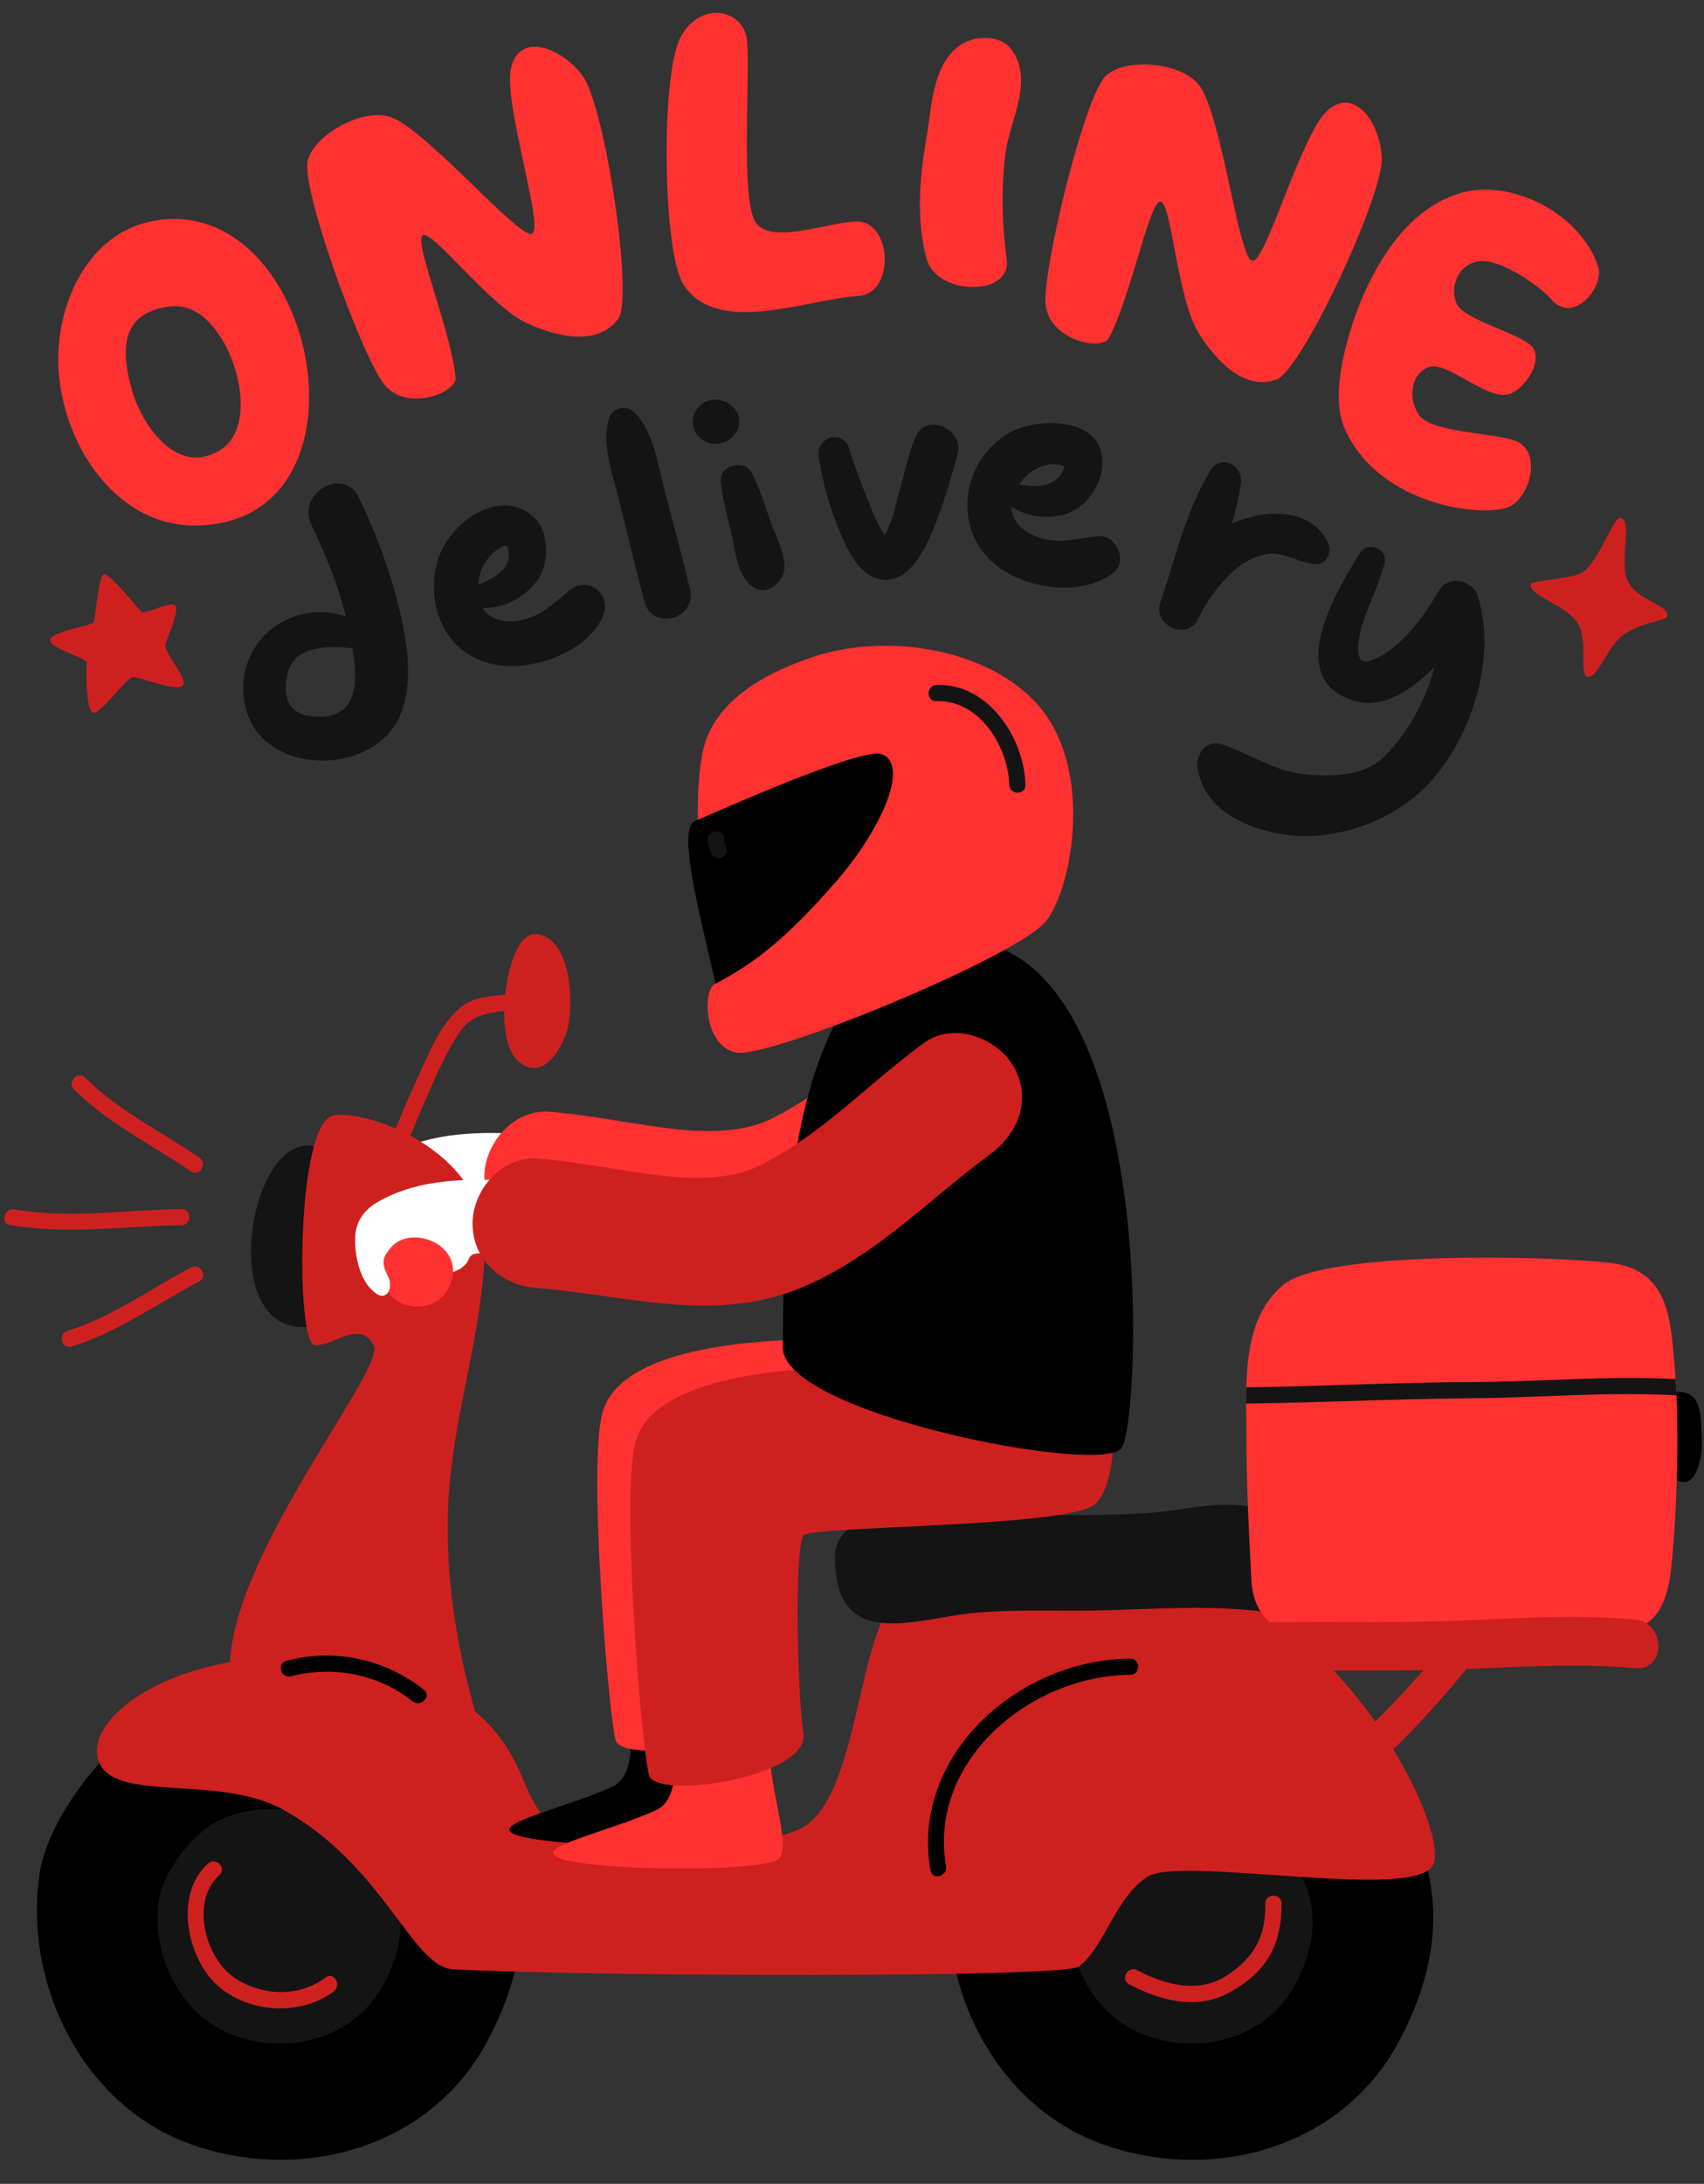 <?xml version="1.0" encoding="UTF-8" standalone="no"?><svg xmlns="http://www.w3.org/2000/svg" xmlns:xlink="http://www.w3.org/1999/xlink" fill="#000000" height="508.6" preserveAspectRatio="xMidYMid meet" version="1" viewBox="-1.0 -3.0 397.0 508.6" width="397" zoomAndPan="magnify"><rect x="-1.0" y="-3.0" width="397.0" height="508.6" fill="#333333" stroke="none"/><g id="change1_1"><path d="M376.428,117.595c-1.498-0.122-4.951,10.194-8.724,12.674c-2.698,1.773-11.952,1.685-12.1,2.941 c-0.285,2.42,7.624,4.514,10.662,8.504c3.038,3.99,0.396,12.562,2.677,12.945c2.281,0.383,4.781-7.695,8.648-10.072 c5.088-3.128,9.562-2.816,9.844-4.216c0.495-2.464-7.366-3.575-9.283-8.266C376.235,127.415,379.542,117.848,376.428,117.595z" fill="#cf2020"/></g><g id="change1_2"><path d="M39.772,137.976c-1.086-1.002-7.272,2.213-7.847,1.557c-0.575-0.656-7.409-9.102-8.699-8.814 c-1.291,0.288-2.01,10.35-2.364,11.176s-9.982,2.119-10.136,4.157c-0.154,2.039,8.685,4.147,8.492,5.39s-0.214,11.088,1.44,11.545 s7.894-8.099,9.221-8.303c1.326-0.204,9.968,3.494,11.635,2.025c1.666-1.469-4.688-7.824-3.915-9.923S40.858,138.979,39.772,137.976 z" fill="#cf2020"/></g><g id="change1_3"><path d="M1.366,282.292c13.262,2.341,26.56,0.206,39.902,0.067c2.431-0.025,2.434-3.798,0-3.772 c-12.963,0.135-26.015,2.341-38.899,0.067C-0.01,278.235-1.027,281.87,1.366,282.292L1.366,282.292z" fill="#cf2020"/></g><g id="change1_4"><path d="M16.216,250.663c7.919,7.971,18.115,12.861,27.286,19.167c2.01,1.382,3.894-1.889,1.904-3.257 c-8.901-6.12-18.838-10.841-26.522-18.577C17.167,246.268,14.5,248.936,16.216,250.663L16.216,250.663z" fill="#cf2020"/></g><g id="change1_5"><path d="M15.699,310.596c10.744-3.314,19.842-9.965,29.707-15.145c2.154-1.131,0.247-4.387-1.904-3.257 c-9.562,5.021-18.391,11.552-28.805,14.764C12.379,307.673,13.368,311.315,15.699,310.596L15.699,310.596z" fill="#cf2020"/></g><g id="change2_1"><path d="M99.884,284.087c2.017-1.209,9.391-0.514,11.113-4.815c1.104-2.758,6.351-0.266,11.425,0.043 c5.632,0.343,10.571-2.416,10.571-7.793c0-5.896-4.717-9.998-10.341-10.341c-11.03-0.672-23.409-0.827-33.207,5.047 C78.023,273.077,88.416,290.962,99.884,284.087L99.884,284.087z" fill="#ffffff"/></g><g id="change3_1"><path d="M126.932,286.099c20.974,1.593,40.64,8.301,61.179,0.03c17.113-6.891,30.797-21.359,44.279-31.163 c6.638-4.827,9.884-13.014,5.413-20.645c-3.845-6.564-13.979-10.261-20.645-5.413c-13.673,9.943-24.238,21.857-39.068,28.934 c-5.586,2.666-13.457,2.965-20.95,2.202c-10.095-1.028-20.047-3.353-30.208-4.124c-8.212-0.624-15.089,7.336-15.089,15.089 C111.842,279.706,118.733,285.476,126.932,286.099L126.932,286.099z" fill="#ff3131"/></g><g id="change4_1"><path d="M73.999,264.59c-18.097-8.617-27.576,55.152,5.17,38.778L73.999,264.59z" fill="#141414"/></g><g id="change5_1"><path d="M65.882,391.525c-10.571-0.975-21.266,0.651-30.744,5.538c-11.505,5.932-25.107,23.49-26.96,36.546 c-3.679,25.932,10.409,53.99,35.398,62.805c25.808,9.104,55.484,0.746,68.72-23.584C136.959,427.494,101.599,394.819,65.882,391.525 z" fill="#000000"/></g><g id="change4_2"><path d="M64.974,418.46c-5.308-0.49-10.679,0.327-15.438,2.781c-5.777,2.979-12.608,11.796-13.538,18.351 c-1.847,13.022,5.227,27.111,17.775,31.538c12.959,4.571,27.861,0.375,34.508-11.843C100.665,436.522,82.909,420.114,64.974,418.46z" fill="#141414"/></g><g id="change5_2"><path d="M278.297,391.525c-10.571-0.975-21.266,0.651-30.744,5.538c-11.505,5.932-25.107,23.49-26.96,36.546 c-3.679,25.932,10.409,53.99,35.398,62.805c25.808,9.104,55.484,0.746,68.72-23.584 C349.374,427.494,314.014,394.819,278.297,391.525z" fill="#000000"/></g><g id="change4_3"><path d="M277.388,418.46c-5.308-0.49-10.679,0.327-15.438,2.781c-5.777,2.979-12.608,11.796-13.538,18.351 c-1.847,13.022,5.227,27.111,17.775,31.538c12.959,4.571,27.861,0.375,34.508-11.843 C313.079,436.522,295.323,420.114,277.388,418.46z" fill="#141414"/></g><g id="change1_6"><path d="M22.183,407.636c4.197,9.169,27.845,2.573,42.791,10.824c23.262,12.841,29.91,36.315,39.389,37.177 c35.331,1.723,141.589,1.992,145.898-0.593c6.032-4.309,8.817-16.936,16.573-21.245c9.479-4.309,62.391,6.032,66.096-2.585 c3.705-8.617-20.424-56.013-52.308-63.769s-60.322-9.479-71.525,0s-9.479,50.843-24.991,56.013 c-15.511,6.032-35.482,3.243-44.099,2.381c-12.064-0.862-15.139-4.607-19.517-15.307c-7.756-18.958-27.996-28.438-56.433-27.576 C35.62,383.817,17.986,398.467,22.183,407.636z" fill="#cf2020"/></g><g id="change1_7"><path d="M117.086,418.324c-7.077-19.584-13.592-40.539-13.788-64.668s7.856-42.431,8.668-65.749 s-28.488-32.797-35.382-31.074c-8.617,1.723-8.682,53.06-4.309,53.428s10.341-6.032,13.788,0s-42.679,59.595-31.884,83.896 S124.163,437.908,117.086,418.324z" fill="#cf2020"/></g><g id="change4_4"><path d="M293.093,372.327c-12.012-1.513-24.469-0.648-36.525-0.292c-10.181,0.3-20.399-0.331-30.559,0.605 c-13.738,1.265-32.469,9.258-32.47-12.952c0.001-11.733,19.541-10.609,26.82-10.432c15.584,0.378,30.81,1.096,46.448,0.092 c8.949-0.575,21.812-4.596,29.642,1.149C303.161,355.093,305.312,373.867,293.093,372.327z" fill="#141414"/></g><g id="change5_3"><path d="M388.205,321.179c7.756-0.862,6.894,5.17,7.325,11.634c0,4.309-1.724,12.926-7.325,7.756V321.179z" fill="#000000"/></g><g id="change3_2"><path d="M312.444,379.217c-11.697,0.138-21.309-2.489-21.903-14.362c-0.574-10.915-1.149-22.404-1.149-33.319 c0-11.615-1.428-27.14,8.682-35.377c9.767-7.958,62.489-6.666,76.094-5.041s14.063,13.011,14.986,24.058 c1.409,16.861,0.174,38.524-0.838,47.368c-1.192,10.412-5.206,14.44-13.325,14.44C358.319,376.983,324.141,379.079,312.444,379.217z" fill="#ff3131"/></g><g id="change4_5"><path d="M389.575,321.962c-0.055-1.274-0.122-2.536-0.201-3.778c-15.819-0.854-31.714,0.645-47.546,0.684 c-17.495,0.044-34.972,1.017-52.465,1.237c-0.033,1.267-0.042,2.528-0.039,3.775c17.505-0.205,34.996-1.114,52.504-1.24 C357.713,322.526,373.696,321.068,389.575,321.962z" fill="#141414"/></g><g id="change1_8"><path d="M289.708,386.275c15.704-0.478,31.417,0.024,47.12-0.454c14.37-0.438,28.742-1.63,43.101-0.317 c7.27,0.665,7.205-10.658,0-11.317c-14.343-1.312-28.746-0.203-43.101,0.317c-15.7,0.568-31.417-0.024-47.12,0.454 C282.427,375.179,282.406,386.497,289.708,386.275L289.708,386.275z" fill="#cf2020"/></g><g id="change1_9"><path d="M337.735,377.251c-10.109,13.084-22.399,25.507-35.179,35.971c-3.767,3.084,1.604,8.39,5.335,5.335 c12.779-10.463,25.069-22.886,35.179-35.971C346.005,378.788,340.706,373.406,337.735,377.251L337.735,377.251z" fill="#cf2020"/></g><g id="change1_10"><path d="M88.744,276.294c3.052-8.031,6.277-16.002,9.701-23.881c2.233-5.14,4.492-10.337,7.621-15.003 c3.41-5.083,8.742-4.505,14.106-5.471c2.392-0.431,1.375-4.066-1.003-3.638c-4.101,0.738-9.093,0.358-12.552,3.088 c-4.649,3.669-7.062,9.52-9.482,14.758c-4.404,9.533-8.3,19.33-12.03,29.144C84.24,277.569,87.888,278.545,88.744,276.294 L88.744,276.294z" fill="#cf2020"/></g><g id="change1_11"><path d="M120.11,216.923c-3.678,5.555-6.06,23.471,0.347,27.799c5.792,3.912,10.11-4.645,10.981-9.075 c1.101-5.601,0.593-19.685-7.066-21.069C122.675,214.272,121.246,215.207,120.11,216.923z" fill="#cf2020"/></g><g id="change5_4"><path d="M145.362,397.615c0,0,2.702,12.596-3.734,15.511c-10.232,4.634-25.428,7.961-23.842,10.341 c2.585,3.878,49.73,4.428,52.566,0.862c2.836-3.566-2.728-15.996-2.585-30.161" fill="#000000"/></g><g id="change3_3"><path d="M155.581,403.063c0,0,2.702,12.596-3.734,15.511c-10.232,4.634-25.428,7.961-23.842,10.341 c2.585,3.878,49.73,4.428,52.566,0.862s-2.728-15.996-2.585-30.161" fill="#ff3131"/></g><g id="change3_4"><path d="M198.291,309.148c0,0-53.879-3.297-58.959,17.025c-3.387,11.855,1.447,70.343,3.105,76.119 c1.658,5.776,36.817,0.424,35.345-9.562s-2.075-43.272,0.078-45.389s60.042-1.792,66.47-6.951 c6.428-5.158,4.234-27.343,4.234-27.343L198.291,309.148z" fill="#ff3131"/></g><g id="change1_12"><path d="M207.054,315.648c0,0-54.833-3.355-60.003,17.327c-3.447,12.064,1.472,71.588,3.16,77.467 s37.469,0.432,35.97-9.731c-1.498-10.163-2.112-44.038,0.079-46.192s61.105-1.824,67.647-7.074 c6.542-5.249,4.309-27.827,4.309-27.827L207.054,315.648z" fill="#cf2020"/></g><g id="change2_2"><path d="M97.133,294.983c2.017-1.209,9.391-0.514,11.113-4.815c1.104-2.758,6.351-0.266,11.425,0.043 c5.632,0.343,10.571-2.416,10.571-7.793c0-5.896-4.717-9.998-10.341-10.341c-11.03-0.672-23.409-0.827-33.207,5.047 C75.272,283.972,85.664,301.858,97.133,294.983L97.133,294.983z" fill="#ffffff"/></g><g id="change3_5"><path d="M96.467,285.233c-1.566-0.144-3.15,0.096-4.554,0.82c-1.704,0.879-3.719,3.479-3.993,5.413 c-0.545,3.841,1.542,7.997,5.243,9.303c3.823,1.348,8.218,0.111,10.179-3.493C106.995,290.561,101.758,285.721,96.467,285.233z" fill="#ff3131"/></g><g id="change2_3"><path d="M89.755,295.181c-0.204-1.215-2.83-4.001-0.261-6.961c1.093-1.259-7.754-3.986-7.752-2.318 c0.005,3.795,1.049,8.863,3.965,11.578c0.768,0.715,1.919,1.732,3.043,1.111C89.966,297.921,89.959,296.399,89.755,295.181z" fill="#ffffff"/></g><g id="change5_5"><path d="M181.379,310.746c0.232-15.502-1.476-94.829,40.389-94.896c47.506-0.076,43.162,112.064,38.531,118.428 C255.667,340.641,181.147,326.248,181.379,310.746z" fill="#000000"/></g><g id="change1_13"><path d="M124.18,296.994c20.974,1.593,40.64,8.301,61.179,0.03c17.113-6.891,30.797-21.359,44.279-31.163 c6.638-4.827,9.884-13.014,5.413-20.645c-3.845-6.564-13.979-10.261-20.645-5.413c-13.673,9.943-24.238,21.857-39.068,28.934 c-5.586,2.666-13.457,2.965-20.95,2.202c-10.095-1.028-20.047-3.353-30.208-4.124c-8.212-0.624-15.089,7.336-15.089,15.089 C109.091,290.601,115.982,296.371,124.18,296.994L124.18,296.994z" fill="#cf2020"/></g><g id="change3_6"><path d="M242.827,211.388c-6.206,8.189-64.774,32.315-72.386,30.735s-7.756-14.937-4.771-16.009 c-3.834-18.371-5.441-43.408-2.841-54.51c2.6-11.102,13.788-17.666,25.421-21.544c16.373-5.601,39.261-2.451,51.463,9.91 C254.174,174.62,249.033,203.199,242.827,211.388z" fill="#ff3131"/></g><g id="change5_6"><path d="M194.237,201.777c9.512-11.04,17.027-26.547,10.152-29.138c-4.648-1.752-39.131,13.742-43.577,15.618 c-4.446,1.876,2.534,26.717,4.859,37.858C174.237,221.591,181.922,216.069,194.237,201.777z" fill="#000000"/></g><g id="change5_7"><path d="M219.407,431.612c-4.257-24.674,19.859-44.459,42.938-44.557c2.432-0.01,2.433-3.783,0-3.772 c-25.749,0.11-51.25,22.234-46.575,49.333C216.182,435.008,219.817,433.99,219.407,431.612L219.407,431.612z" fill="#000000"/></g><g id="change5_8"><path d="M66.775,387.406c9.853-2.551,20.319-0.539,28.344,5.802c1.887,1.491,4.575-1.16,2.667-2.667 c-9.114-7.202-20.751-9.688-32.014-6.772C63.419,384.377,64.418,388.016,66.775,387.406L66.775,387.406z" fill="#000000"/></g><g id="change4_6"><path d="M217.169,160.293c9.95-0.366,16.711,10.501,16.976,19.491c0.071,2.427,3.844,2.434,3.772,0 c-0.324-10.996-8.685-23.706-20.748-23.263C214.744,156.609,214.735,160.382,217.169,160.293L217.169,160.293z" fill="#141414"/></g><g id="change4_7"><path d="M83.733,142.607c-13.216-8.443-30.27,1.721-27.817,17.76c2.245,14.679,21.943,17.557,32.068,8.991 c9.056-7.661,6.035-22.975,3.446-32.85c-2.12-8.085-5.186-16.13-8.834-23.655c-3.592-7.41-14.603-0.931-11.027,6.446 c4.929,10.168,9.066,21.464,10.071,32.764c0.679,7.63-1.702,12.904-10.483,11.683c-5.795-0.806-6.347-5.898-4.931-10.596 c1.816-6.025,10.297-5.808,15.199-5.066C84.685,148.576,86.756,144.538,83.733,142.607L83.733,142.607z" fill="#141414"/></g><g id="change4_8"><path d="M108.698,138.483c6.309,0.779,11.633-1.248,15.492-6.317c2.811-3.692,2.823-11.439-0.788-14.701 c-8.22-7.426-20.229,1.685-22.539,10.435c-2.677,10.141,1.674,20.774,12.178,23.587c8.73,2.338,22.478-2.14,26.373-10.839 c2.344-5.235-3.365-9.775-7.852-6.058c-3.861,3.198-6.359,5.871-11.521,6.929c-3.153,0.646-7.533-0.233-8.891-3.511 c-1.933-4.664-0.263-10.354,3.885-13.117c1.87-1.245,2.318-1.204,2.521,0.959c0.43,4.592-6.021,7.199-9.484,8.003 C105.265,134.503,106.249,138.181,108.698,138.483L108.698,138.483z" fill="#141414"/></g><g id="change4_9"><path d="M231.714,113.05c4.429,3.624,9.435,5.219,15.09,3.802c5.188-1.301,9.084-7.018,9.045-12.218 c-0.081-10.798-15.496-10.552-22.025-6.63c-9.97,5.989-12.631,19.603-5.165,28.329c6.5,7.597,21.761,10.327,29.785,4.018 c3.348-2.632,0.608-8.846-3.509-8.472c-5.704,0.518-10.114,2.353-15.675-0.459c-4.507-2.279-5.858-6.187-3.432-10.608 c2.186-3.984,6.537-6.734,11.115-5.319c0.409,0.126-0.027-0.341-0.011-0.176c0.13,1.422-1.201,2.935-2.266,3.653 c-2.927,1.973-7.58,1.21-10.657,0.14C231.84,108.355,229.887,111.555,231.714,113.05L231.714,113.05z" fill="#141414"/></g><g id="change4_10"><path d="M141.199,93.787c-2.531,5.602,0.692,14.239,2.086,19.888c1.934,7.839,3.796,15.698,5.876,23.5 c1.83,6.864,12.267,3.965,10.61-2.925c-1.887-7.849-3.995-15.645-6.029-23.457c-1.472-5.654-2.737-14.557-7.636-18.292 C144.66,91.399,141.937,92.154,141.199,93.787L141.199,93.787z" fill="#141414"/></g><g id="change4_11"><path d="M166.942,109.132c0.414,3.947,1.366,7.679,2.327,11.526c1.017,4.073,1.373,10.434,5.094,13.022 c2.813,1.956,5.991-0.237,7.077-2.879c1.4-3.405-1.977-9.479-3.048-12.658c-1.262-3.745-2.441-7.435-4.219-10.97 C172.496,103.839,166.538,105.282,166.942,109.132L166.942,109.132z" fill="#141414"/></g><g id="change4_12"><path d="M166.925,100.192c0.196-0.054,0.392-0.108,0.588-0.161c1.387-0.381,2.198-1.236,3.023-2.348 c0.929-1.252,0.929-3.676,0-4.929c-0.824-1.111-1.635-1.967-3.023-2.348c-0.196-0.054-0.392-0.108-0.588-0.161 c-3.236-0.888-6.529,1.619-6.529,4.973S163.69,101.08,166.925,100.192L166.925,100.192z" fill="#141414"/></g><g id="change4_13"><path d="M189.731,103.378c0.984,6.075,2.578,11.957,4.986,17.625c1.969,4.634,4.929,11.043,10.839,11.025 c5.708-0.017,9.26-7.72,11.022-12.102c2.229-5.546,4.015-11.475,5.53-17.258c1.48-5.646-7.151-9.707-9.696-4.088 c-1.688,3.726-2.47,7.872-3.605,11.79c-1.072,3.698-2.05,9.53-4.556,12.546c1.354-1.629,2.745,1.615,0.632-1.63 c-1.411-2.168-2.431-4.617-3.38-7.011c-1.676-4.228-3.358-8.495-4.668-12.854C195.441,96.778,188.985,98.778,189.731,103.378 L189.731,103.378z" fill="#141414"/></g><g id="change4_14"><path d="M281.012,106.598c-5.661,9.186-8.304,20.751-11.731,30.952c-1.729,5.147,6.473,8.666,8.808,3.714 c1.779-3.772,4.235-7.221,7.124-10.215c2.423-2.511,5.25-4.232,8.662-4.973c3.942-0.857,7.725,2.061,11.612,2.283 c2.71,0.155,3.92-2.906,2.884-5.026c-4.802-9.833-19.257-7.332-26.39-2.029c-5.132,3.815-9.444,9.326-12.214,15.096 c2.936,1.238,5.872,2.476,8.808,3.714c3.403-9.904,8.045-20.151,9.529-30.524C288.701,105.42,283.476,102.6,281.012,106.598 L281.012,106.598z" fill="#141414"/></g><g id="change4_15"><path d="M315.809,125.851c-5.458,8.782-18.142,29.631-0.964,34.465c11.132,3.132,23.197-12.477,27.946-20.573 c-3.049-0.398-6.098-0.797-9.147-1.195c2.706,11.629-4.019,26.74-12.222,34.738c-4.773,4.655-12.744,4.666-18.923,3.983 c-6.852-0.757-12.525-4.886-18.918-6.935c-3.605-1.155-6.049,2.392-5.559,5.559c1.553,10.029,12.031,14.478,21.153,15.596 c9.211,1.129,19.626-1.889,27.211-7.206c13.799-9.673,22.031-32.308,16.909-48.397c-1.278-4.013-6.944-5.108-9.147-1.195 c-3.341,5.934-9.055,13.598-15.608,16.114c-4.791,1.839-2.841-6.121-2.198-8.191c1.519-4.89,3.923-9.352,5.211-14.341 C322.456,124.782,317.691,122.822,315.809,125.851L315.809,125.851z" fill="#141414"/></g><g id="change3_7"><path d="M351.794,99.567c-5.309-1.795-19.552-1.882-22.24-5.97c-2.688-4.089-1.699-9.833,2.465-11.143 s13.134,7.545,18.229,6.429c4.059-0.889,8.765-8.507,5.372-11.47c-3.582-3.129-15.555-5.969-17.268-9.71s0.361-9.393,5.456-9.881 c5.095-0.488,14.219,6.078,16.656,8.924c5.08,5.933,12.364-2.891,10.863-7.627c-3.884-12.252-20.519-21.019-32.801-16.926 c-10.786,3.594-17.559,13.794-21.809,23.375c-1.435,3.235-8.682,21.114-4.548,30.951c7.938,18.887,34.497,21.489,39.251,18.063 C356.206,111.134,357.819,101.604,351.794,99.567z" fill="#ff3131"/></g><g id="change3_8"><path d="M34.86,48.425c-15.707,2.828-23.049,19.967-22.234,34.491c0.99,17.655,13.583,37.346,33.11,36.456 C87.881,117.451,72.537,41.642,34.86,48.425z M50.043,101.98c-10.07,5.95-18.151-6.303-20.393-14.402 c-2.576-9.308-2.389-17.799,8.875-19.183c6.047-0.743,10.098,3.868,12.797,8.687C55.322,84.222,57.735,97.436,50.043,101.98z" fill="#ff3131"/></g><g id="change3_9"><path d="M134.707,14.584c-5.115-6.705-14.656-10.091-16.624-1.845s8.08,38.114,4.737,38.723 c-3.342,0.609-24.42-24.042-32.61-27.125c-6.394-2.407-17.912,3.859-19.506,10.058c-1.656,6.443,12.424,45.018,17.641,51.92 s17.123,2.081,16.799-1.327c-1.048-10.991-9.738-31.501-7.678-33.164c2.059-1.662,15.836,16.813,24.746,20.668 c7.053,3.051,16.076,5.105,20.798-1.219C146.756,66.254,139.822,21.289,134.707,14.584z" fill="#ff3131"/></g><g id="change3_10"><path d="M320.951,33.613c-0.537-8.416-6.597-16.526-12.808-10.757c-6.211,5.769-14.419,36.195-17.538,34.847 c-3.12-1.347-6.983-33.55-12.087-40.659c-3.985-5.55-17.044-6.725-21.809-2.452c-4.952,4.442-14.634,44.349-14.122,52.985 s13.093,11.23,14.713,8.214c5.225-9.727,9.372-31.612,12.007-31.853c2.636-0.241,3.85,22.773,9.125,30.923 c4.176,6.451,10.544,13.165,17.981,10.523C302.315,83.288,321.488,42.029,320.951,33.613z" fill="#ff3131"/></g><g id="change3_11"><path d="M198.139,48.571c-7.243,0.452-19.569,5.506-23.148,0.121s-1.017-36.255-2.026-42.833 s-10.812-8.907-15.438-0.123s-4.201,50.166,0.773,57.648c7.977,12,28.642,3.302,40.664,2.552 C207.727,65.389,206.901,48.024,198.139,48.571z" fill="#ff3131"/></g><g id="change3_12"><path d="M233.336,32.231c0.971-7.098,6.865-17.085,0.94-24.135c-2.044-2.432-6.233-2.693-9.041-1.778 c-9.032,2.944-9.169,15.819-10.306,22.293c-1.601,9.123-2.653,19.234-0.025,28.736c2.36,8.535,19.772,8.761,18.638,0.13 C232.407,48.85,232.185,40.644,233.336,32.231z" fill="#ff3131"/></g><g id="change4_16"><path d="M163.94,192.471c0.001,1.255,0.203,2.391,0.886,3.467c0.55,0.866,1.669,1.211,2.581,0.677 c0.862-0.505,1.228-1.712,0.677-2.581c-0.118-0.186-0.225-0.372-0.324-0.569c0.15,0.301-0.029-0.207-0.036-0.238 c0.095,0.413-0.002-0.115-0.005-0.187c-0.009-0.189-0.006-0.38-0.006-0.569C167.709,190.039,163.937,190.039,163.94,192.471 L163.94,192.471z" fill="#141414"/></g><g id="change1_14"><path d="M47.444,430.998c-7.306,6.682-5.268,19.527,0.419,26.497c6.721,8.237,20.576,9.586,28.902,3.291 c1.914-1.447,0.038-4.726-1.904-3.257c-6.07,4.589-14.379,4.345-20.73,0.419c-7.219-4.462-10.966-17.929-4.019-24.283 C51.91,432.02,49.235,429.36,47.444,430.998L47.444,430.998z" fill="#cf2020"/></g><g id="change1_15"><path d="M262.046,459.109c6.979,3.708,15.588,6.103,23.071,2.096c8.862-4.745,12.5-11.04,12.461-20.91 c-0.01-2.432-3.782-2.433-3.772,0c0.03,7.737-2.486,12.54-9.023,16.812c-6.562,4.288-14.502,2.107-20.832-1.256 C261.803,454.711,259.897,457.967,262.046,459.109L262.046,459.109z" fill="#cf2020"/></g></svg>
